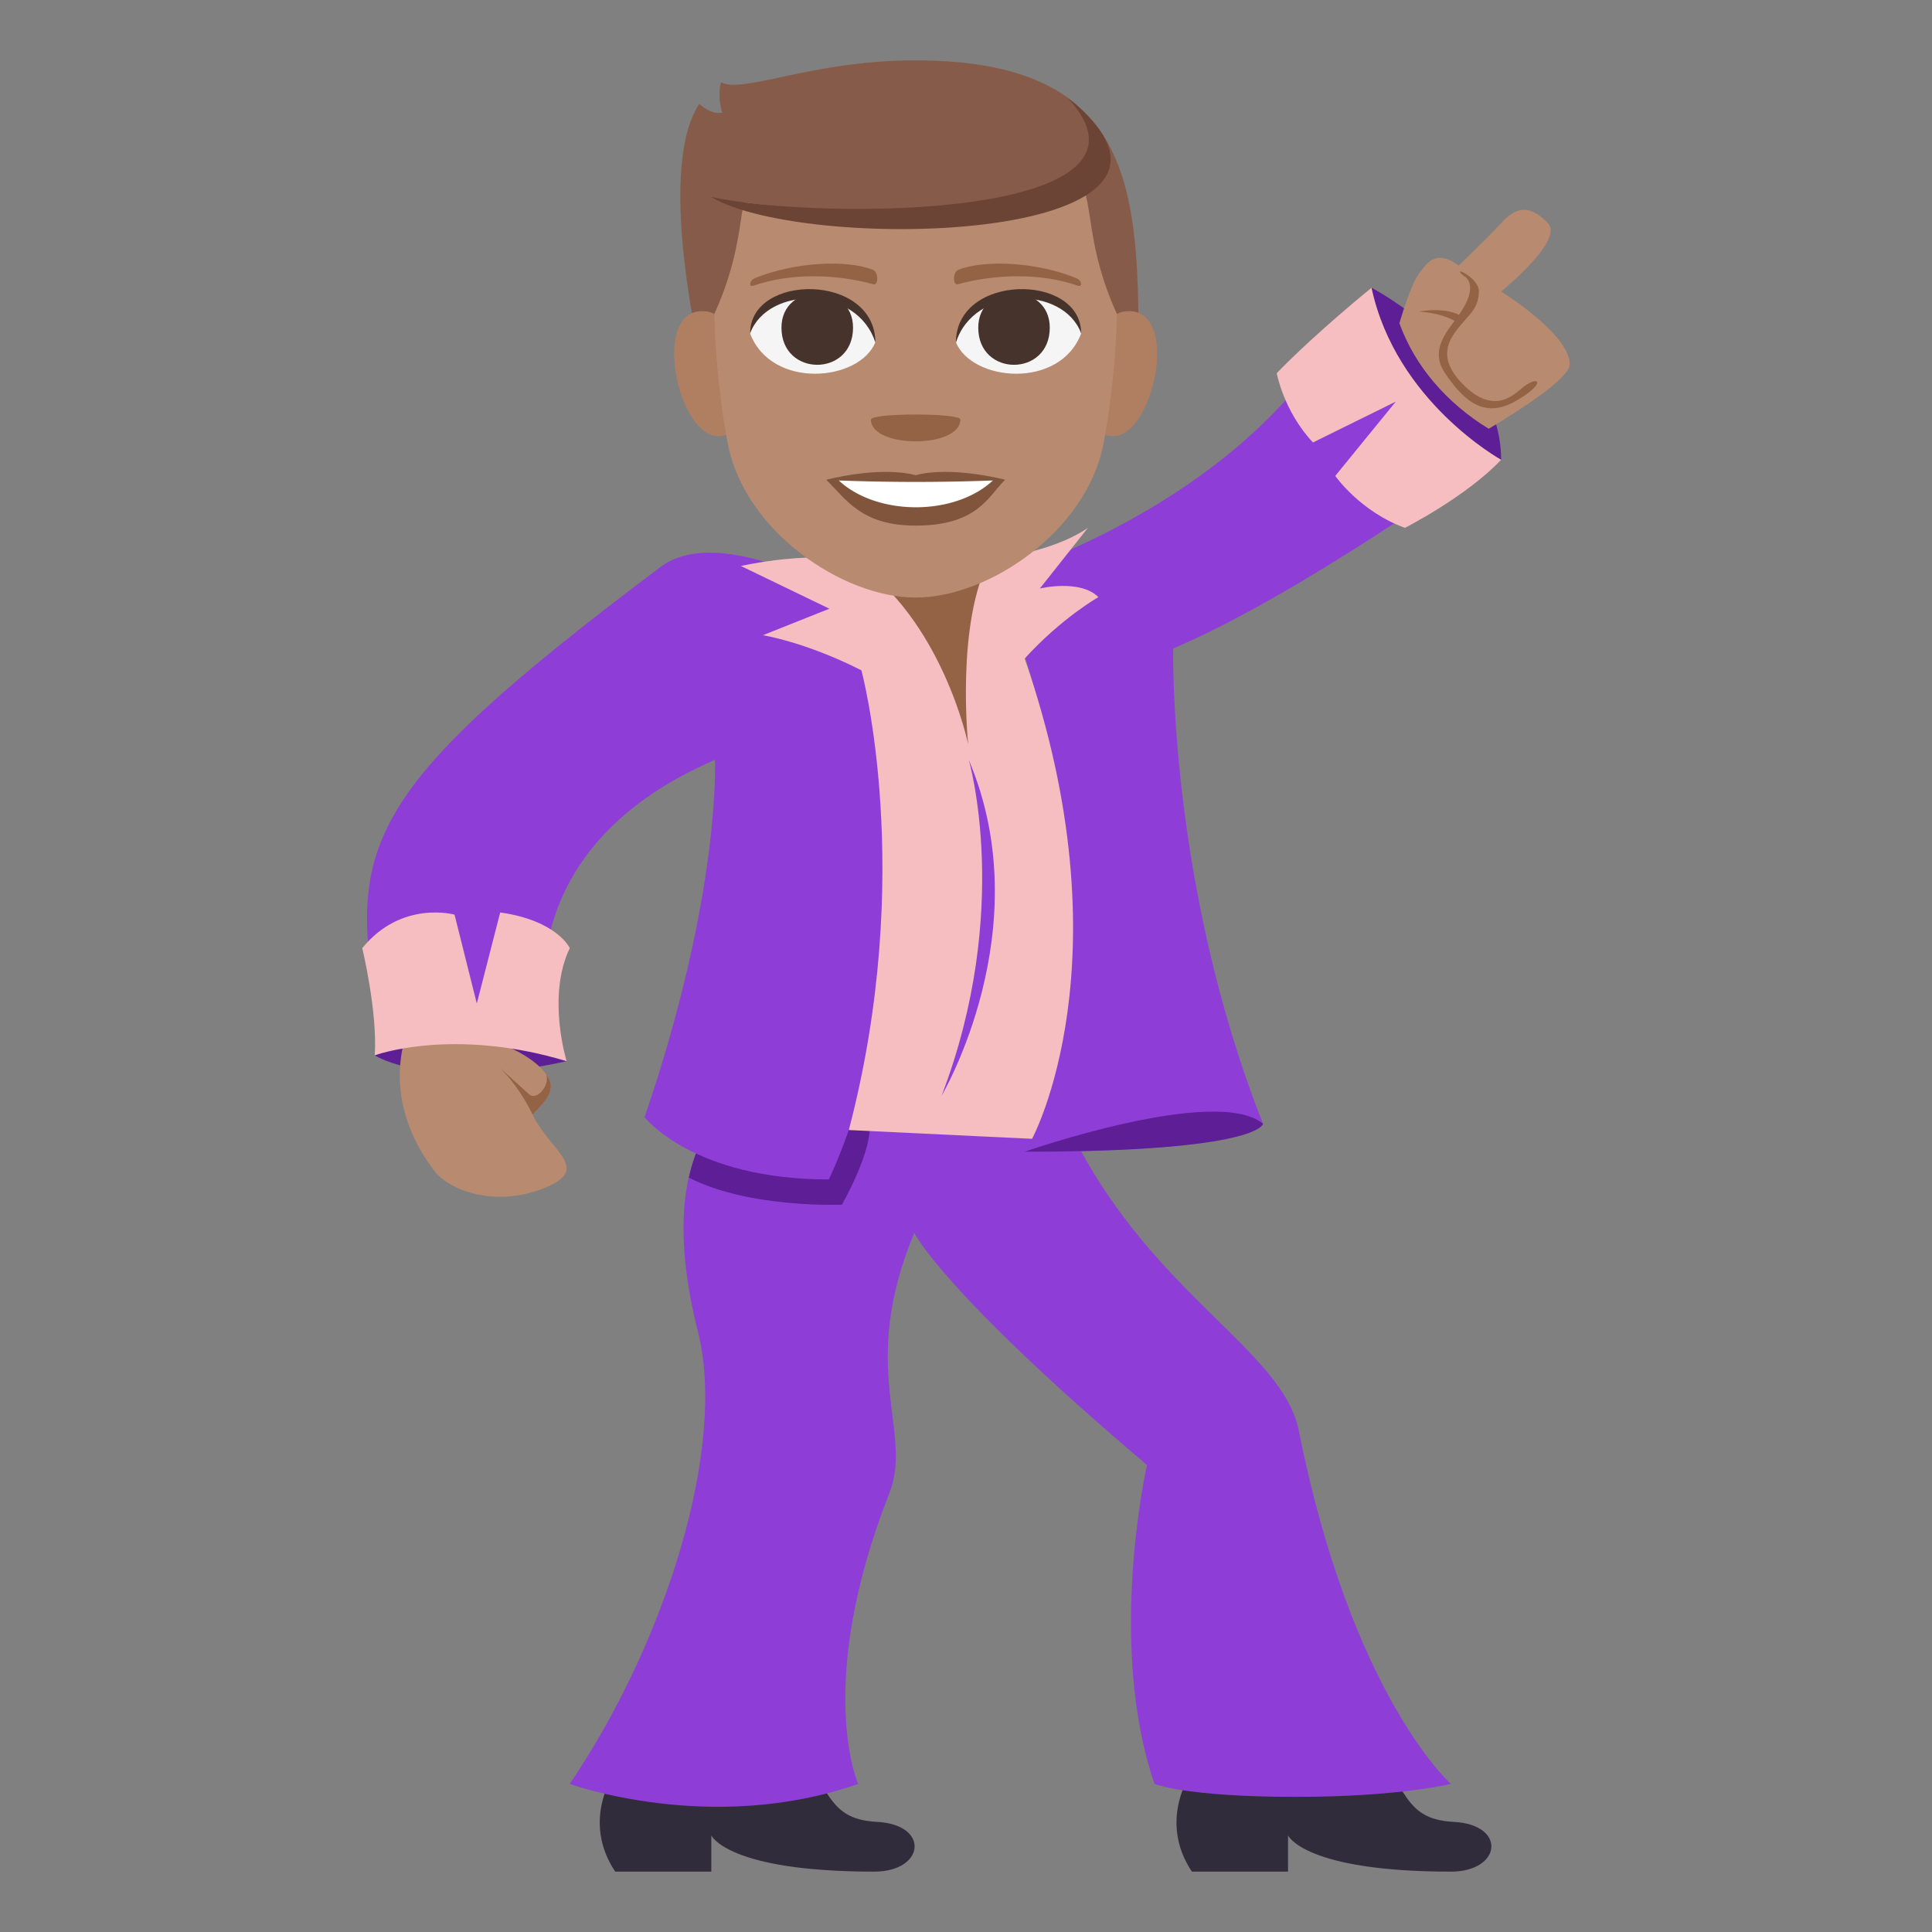 <svg xmlns="http://www.w3.org/2000/svg" width="64" height="64"><rect width="100%" height="100%" fill="#808080" stroke="none"/><path fill="#302C3B" d="M20.379 58.699s-1.15 1.574 0 3.301h3.184v-1.2s.531 1.2 5.396 1.2c1.68 0 1.855-1.559.088-1.648-1.787-.094-1.523-1.275-3.195-3.301l-5.473 1.648zm19.103 0s-1.146 1.574 0 3.301h3.186v-1.2s.531 1.2 5.395 1.2c1.682 0 1.859-1.559.088-1.648-1.785-.094-1.521-1.275-3.191-3.301l-5.478 1.648z"/><path fill="#8E3ED6" d="M43.023 47.385c-.527-2.638-4.777-4.471-7.432-9.672 0 0-4.512-1.309-11.145-1.309 0 0-2.92 1.398-1.328 7.701.969 3.827-1.061 10.284-4.244 14.99 0 0 4.688 1.704 9.553 0 0 0-1.461-3.285 1.035-9.635.805-2.051-1.061-4.088.824-8.619 0 0 .912 1.926 7.709 7.689 0 0-1.344 5.927.25 10.564 0 0 1.018.43 4.682.43 3.43 0 5.135-.43 5.135-.43s-3.285-2.904-5.039-11.709z"/><path fill="#5D1E96" d="M28.807 37.466c-2.348-1.1-3.77-1.19-4.643-.868-.381.301-1.033 1.008-1.346 2.412 2.006 1.031 5.072.896 5.072.896.919-1.668.917-2.44.917-2.44z"/><path fill="#8E3ED6" d="M33.027 19.133s8.033-2.301 11.482-8.53c0 0 .547 2.386 4.615 4.718 0 0-6.016 4.361-10.26 6.16 0 0-.172 7.789 2.975 15.746 0 0-.287.926-7.896.926 0-.001 3.926-6.632-.916-19.02zm-5.572.363s-3.732-2.099-5.572-.716C12 26.211 11.428 28.021 12.596 33.856c0 0 2.031-1.407 5.568.171 0 0-1.594-5.787 5.518-8.854 0 0 .215 4.396-2.33 11.835 0 0 1.592 2.063 6.104 2.063-.001-.001 4.774-9.633-.001-19.575z"/><path fill="#5D1E96" d="M45.434 9.532s4.293 2.238 4.293 5.698h-2.436s-.207-1.875-1.279-2.62c-1.074-.744-.578-3.078-.578-3.078z"/><path fill="#F6BEC1" d="M45.434 9.532s-1.846 1.492-3.141 2.83c0 0 .23 1.262 1.201 2.295l2.744-1.353-2.006 2.461s.83 1.188 2.309 1.72c0 0 2.031-1.031 3.186-2.255 0 0-3.489-1.925-4.293-5.698z"/><path fill="#B88A6F" d="M49.727 9.655s2.1-1.691 1.547-2.264c-.553-.575-1.004-.604-1.547 0-.217.243-.647.669-1.405 1.408-.799-.604-1.113.012-1.309.256-.289.361-.656 1.654-.656 1.654.516 1.428 1.57 2.646 2.959 3.495C50.381 13.568 52 12.526 52 12.067c0-1.004-2.273-2.412-2.273-2.412z"/><path fill="#946346" d="M47.014 10.319s.99-.186 1.463.208l-.209.152c0 .001-.364-.286-1.254-.36z"/><path fill="#5D1E96" d="M12.414 34.959s1.809 1.192 6.357.195c0 0-2.371-1.842-6.357-.195z"/><path fill="#B88A6F" d="M13.607 33.886s-1.205 2.288.775 4.894c.506.667 2.037 1.225 3.648.576 1.588-.637.215-1.203-.389-2.432.377-.395.746-.754.549-1.174-.301-.634-1.336-1.059-1.336-1.059s.535-1.089-3.247-.805z"/><path fill="#946346" d="M18.191 35.75c-.025-.057-.064-.107-.1-.16.141.342-.307.899-.57.655-.408-.374-.951-.862-.951-.862.695.693 1.072 1.541 1.072 1.541.378-.395.747-.754.549-1.174z"/><path fill="#F6BEC1" d="M12 31.408s.508 2.1.414 3.551c0 0 2.574-.95 6.357.195 0 0-.668-2.143.104-3.746 0 0-.412-.912-2.305-1.182l-.775 3.018-.738-2.945s-1.754-.492-3.057 1.109z"/><path fill="#946346" d="M50.395 12.875c-.336.287-.977.829-1.939-.15-.963-.98-.369-1.611.074-2.122.18-.21.459-.453.459-.955 0-.46-.945-.879-.508-.515 0 0 .645.266-.277 1.47-.373.488-.814 1.074-.324 1.778.531.765 1.203 1.54 2.307.916 1.106-.621.786-.919.208-.422zM33.027 18.78h-4.849l3.914 5.991z"/><path fill="#F6BEC1" d="M36.385 19.781c-.6-.605-1.938-.287-1.938-.287l1.592-2.009c-1.248.861-3.256 1.035-3.256 1.035-1.129 2.145-.711 6.135-.711 6.135s-.854-4.165-3.859-6.135c0 0-1.523-.229-3.67.229l2.932 1.415-2.203.878s1.42.226 3.264 1.164c.002.004 1.814 6.723-.418 15.228l6.07.291s3.213-5.911-.244-15.91c1.214-1.338 2.441-2.034 2.441-2.034z"/><path fill="#5D1E96" d="M33.943 38.152s6.34-2.213 7.896-.926c.001.001-.083.926-7.896.926z"/><path fill="#8E3ED6" d="M32.092 25.173s1.453 4.972-.9 11.124c-.001 0 3.275-5.527.9-11.124z"/><path fill="#875B49" d="M35.51 4.044c-4.77-3.996-10.574-.677-11.625-1.32l-.002.011c-.01.034-.129.455.045.998-.395.073-.766-.293-.766-.293l-.008.018c-1.516 2.338.236 9.175.236 9.175.001-.001 15.522-5.74 12.12-8.589z"/><path fill="#875B49" d="M30.332 2c-7.385 0-7.387 4.447-7.387 10.009h14.773C37.719 6.447 37.717 2 30.332 2z"/><path fill="#B07E61" d="M24.412 14.171c.799-.745.072-3.67-.959-3.846-2.205-.377-.767 5.454.959 3.846zm11.84 0c-.801-.745-.074-3.67.957-3.846 2.205-.377.77 5.453-.957 3.846z"/><path fill="#B88A6F" d="M30.332 4.966c-7.717 0-4.607.895-6.668 5.431 0 0 .016 2.08.447 4.312.557 2.877 3.791 5.086 6.221 5.086s5.664-2.209 6.221-5.086c.432-2.231.445-4.312.445-4.312-2.06-4.537 1.049-5.431-6.666-5.431z"/><path fill="#F5F5F5" d="M35.813 11.052c-.713 1.86-3.615 1.587-4.148.286.403-2.091 3.755-2.27 4.148-.286z"/><path fill="#45332C" d="M32.406 10.854c0 1.641 2.369 1.641 2.369 0 0-1.524-2.369-1.524-2.369 0z"/><path fill="#45332C" d="M35.813 11.038c0-1.997-4.148-1.997-4.148.315.593-1.897 3.556-1.897 4.148-.315z"/><path fill="#F5F5F5" d="M24.85 11.052c.715 1.86 3.617 1.587 4.148.286-.404-2.091-3.756-2.27-4.148-.286z"/><path fill="#45332C" d="M28.258 10.854c0 1.641-2.371 1.641-2.371 0 0-1.524 2.371-1.524 2.371 0z"/><path fill="#45332C" d="M24.85 11.038c0-1.997 4.148-1.997 4.148.314-.592-1.896-3.555-1.896-4.148-.314z"/><path fill="#80553C" d="M30.332 15.742c-1.195-.317-2.963.15-2.963.15.674.661 1.168 1.519 2.963 1.519 2.057 0 2.406-.974 2.963-1.519 0 .001-1.772-.467-2.963-.15z"/><path fill="#FFF" d="M27.785 15.916c1.27 1.18 3.832 1.188 5.107 0a67.418 67.418 0 0 1-5.107 0z"/><path fill="#946346" d="M35.654 9.215c-1.273-.525-3.016-.628-3.91-.277-.189.073-.184.526-.016.479 1.281-.349 2.76-.376 3.975.047.162.057.143-.171-.049-.249zm-10.646 0c1.273-.525 3.016-.628 3.91-.277.189.073.184.526.016.479-1.281-.349-2.758-.376-3.973.047-.164.057-.145-.171.047-.249z"/><path fill="#875B49" d="M36.23 4.284c2.752 3.777-10.021 2.792-12.678 2.241.001 0 3.903-5.327 12.678-2.241z"/><path fill="#6B4435" d="M23.553 6.525c3.816.804 15.482.691 11.811-3.291 5.986 4.781-8.581 5.206-11.811 3.291z"/><path fill="#946346" d="M31.813 13.897c0 .964-2.963.964-2.963 0 0-.221 2.963-.221 2.963 0z"/></svg>